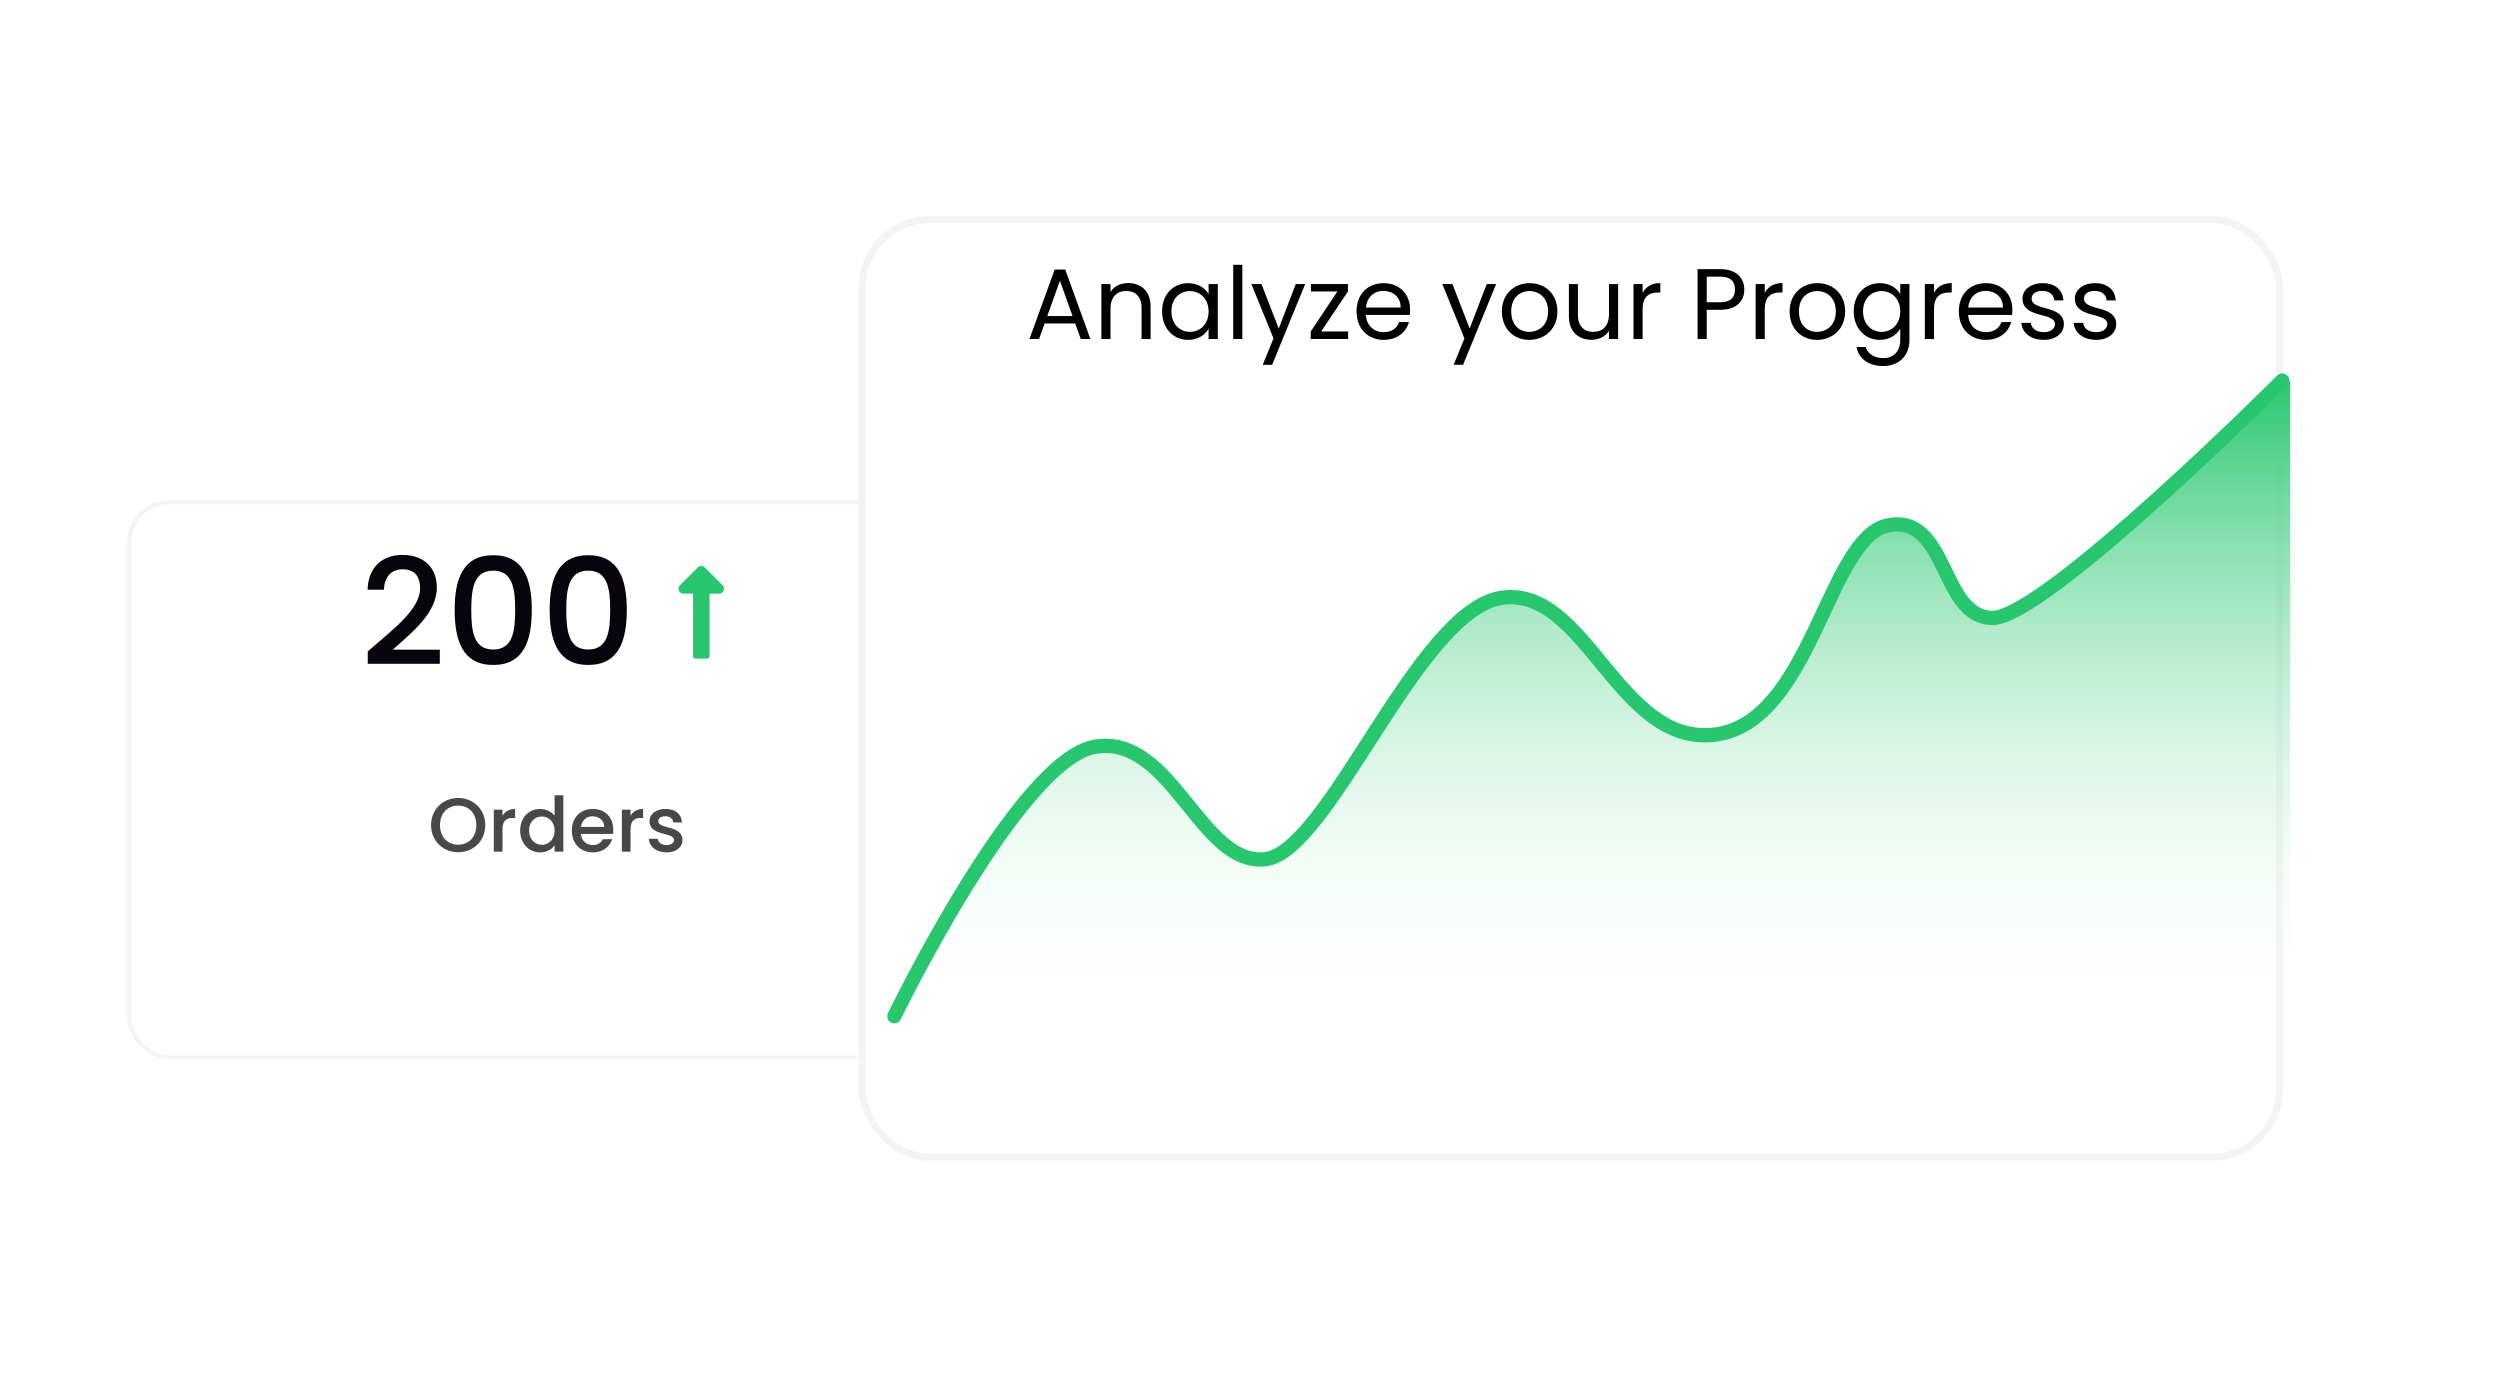 <svg width="590" height="325" viewBox="0 0 590 325" fill="none" xmlns="http://www.w3.org/2000/svg"><g filter="url(#filter0_d_1640_43)"><rect x="32" y="105" width="199" height="132" rx="10" fill="white"/><rect x="32.5" y="105.5" width="198" height="131" rx="9.5" stroke="#F4F4F4"/></g><path d="M114.518 194.718c0-3.744-2.826-6.39-6.39-6.39-3.528 0-6.39 2.646-6.39 6.39 0 3.762 2.862 6.408 6.39 6.408 3.564 0 6.39-2.646 6.39-6.408zm-10.674 0c0-2.826 1.8-4.59 4.284-4.59s4.284 1.764 4.284 4.59c0 2.826-1.8 4.626-4.284 4.626s-4.284-1.8-4.284-4.626zm14.746 1.062c0-2.106.936-2.736 2.448-2.736h.522v-2.124c-1.404 0-2.394.612-2.97 1.602v-1.44h-2.052V201h2.052v-5.22zm4.172.216c0 3.06 2.07 5.166 4.68 5.166 1.62 0 2.808-.756 3.438-1.656V201h2.07v-13.32h-2.07v4.788c-.756-.936-2.124-1.548-3.42-1.548-2.628 0-4.698 2.016-4.698 5.076zm8.118.036c0 2.142-1.458 3.348-3.006 3.348-1.53 0-3.006-1.242-3.006-3.384 0-2.142 1.476-3.294 3.006-3.294 1.548 0 3.006 1.206 3.006 3.33zm8.94-3.384c1.53 0 2.737.972 2.773 2.502h-5.49c.216-1.566 1.332-2.502 2.718-2.502zm4.645 5.4h-2.214c-.377.774-1.08 1.386-2.34 1.386-1.51 0-2.68-.99-2.825-2.628h7.578a6.33 6.33 0 0 0 .072-1.008c0-2.916-1.998-4.878-4.824-4.878-2.933 0-4.95 1.998-4.95 5.112 0 3.114 2.107 5.13 4.95 5.13 2.43 0 3.997-1.386 4.555-3.114zm4.34-2.268c0-2.106.937-2.736 2.45-2.736h.52v-2.124c-1.403 0-2.393.612-2.97 1.602v-1.44h-2.05V201h2.05v-5.22zm12.256 2.448c-.107-3.582-5.705-2.466-5.705-4.464 0-.666.576-1.116 1.674-1.116 1.115 0 1.78.594 1.853 1.458h2.052c-.108-1.98-1.584-3.186-3.834-3.186-2.34 0-3.815 1.278-3.815 2.862 0 3.636 5.76 2.52 5.76 4.464 0 .684-.63 1.188-1.818 1.188-1.134 0-1.908-.666-1.98-1.476h-2.124c.09 1.8 1.764 3.204 4.14 3.204 2.34 0 3.798-1.26 3.798-2.934z" fill="#484848"/><path d="M86.785 156.65h17.01v-3.325H92.7c4.095-3.745 10.395-8.47 10.395-14.665 0-4.585-2.94-7.7-8.12-7.7-4.515 0-8.085 2.695-8.225 8.225h3.85c.105-2.87 1.61-4.83 4.41-4.83 2.975 0 4.13 1.82 4.13 4.48 0 5.005-6.335 9.625-12.355 14.91v2.905zm20.515-12.74c0 7.42 1.96 13.02 9.1 13.02 7.14 0 9.1-5.6 9.1-13.02 0-7.28-1.96-12.88-9.1-12.88-7.14 0-9.1 5.6-9.1 12.88zm14.28 0c0 5.005-.525 9.38-5.18 9.38-4.655 0-5.18-4.375-5.18-9.38 0-4.76.525-9.24 5.18-9.24 4.655 0 5.18 4.48 5.18 9.24zm8.142 0c0 7.42 1.96 13.02 9.1 13.02 7.14 0 9.1-5.6 9.1-13.02 0-7.28-1.96-12.88-9.1-12.88-7.14 0-9.1 5.6-9.1 12.88zm14.28 0c0 5.005-.525 9.38-5.18 9.38-4.655 0-5.18-4.375-5.18-9.38 0-4.76.525-9.24 5.18-9.24 4.655 0 5.18 4.48 5.18 9.24z" fill="#07040C"/><path d="M163.547 140.108v14.744c0 .323.262.586.586.586h2.734a.586.586 0 0 0 .586-.586v-14.744h2.25c1.043 0 1.566-1.262.828-2l-4.2-4.202a1.172 1.172 0 0 0-1.66 0l-4.2 4.202c-.74.738-.216 2 .828 2h2.25z" fill="#28C76F"/><g filter="url(#filter1_d_1640_43)"><rect x="206" y="29" width="336.189" height="223" rx="16.894" fill="white"/><rect x="206.845" y="29.845" width="334.5" height="221.311" rx="16.049" stroke="#F4F4F4" stroke-width="1.689"/></g><path d="M258.537 176.21c-18.038 2.85-47.47 63.61-47.47 63.61l329.433-1.9V89.818s-57.912 56.013-70.253 56.013c-12.342 0-10.443-24.682-24.684-21.834-14.24 2.848-18.038 46.52-40.823 49.367-22.785 2.848-30.38-35.127-50.317-32.28-19.937 2.85-40.823 60.33-56.013 61.71-15.19 1.38-21.835-29.43-39.873-26.582z" fill="url(#paint0_linear_1640_43)"/><path d="M211.068 239.82s29.43-60.76 47.47-63.61c18.037-2.847 24.682 27.964 39.872 26.584 15.19-1.38 36.077-58.86 56.013-61.71 19.937-2.848 27.532 35.127 50.317 32.28 22.785-2.85 26.582-46.52 40.823-49.368 14.24-2.848 12.342 21.835 24.684 21.835 12.34 0 68.354-56.012 68.354-56.012" stroke="#28C76F" stroke-width="3.379" stroke-linecap="round"/><path d="m255.06 80-1.325-3.666h-7.19L245.22 80h-2.27l5.96-16.39h2.483L257.33 80h-2.27zm-1.94-5.416-2.98-8.326-2.98 8.326h5.96zM269.412 80v-7.332c0-2.649-1.443-3.997-3.62-3.997-2.2 0-3.712 1.373-3.712 4.164V80h-2.153V67.04h2.153v1.844c.85-1.348 2.412-2.082 4.162-2.082 3.004 0 5.298 1.845 5.298 5.559V80h-2.128zm4.84-6.528c0-4.044 2.672-6.646 6.15-6.646 2.412 0 4.067 1.23 4.824 2.578V67.04h2.176V80h-2.176v-2.412c-.78 1.395-2.46 2.625-4.848 2.625-3.454 0-6.126-2.72-6.126-6.74zm10.974.024c0-3.004-2.034-4.801-4.4-4.801-2.364 0-4.375 1.726-4.375 4.777s2.012 4.849 4.377 4.849c2.365 0 4.4-1.773 4.4-4.824zM291.04 80V62.498h2.15V80h-2.15zm10.74-2.46 4.02-10.5h2.223L300.218 86.1h-2.223l2.554-6.244-5.228-12.82h2.39l4.067 10.502zm16.33-10.5v1.75l-6.315 9.436h6.362V80h-8.822v-1.774l6.292-9.437h-6.244v-1.75h8.727zm8.35 1.607c-2.104 0-3.854 1.396-4.09 3.926h8.183c.023-2.53-1.87-3.926-4.092-3.926zm6.056 7.356c-.663 2.365-2.744 4.21-5.96 4.21-3.69 0-6.41-2.602-6.41-6.717 0-4.092 2.625-6.67 6.41-6.67 3.76 0 6.22 2.65 6.22 6.197 0 .473-.024.851-.07 1.3h-10.36c.165 2.626 2.01 4.069 4.21 4.069 1.94 0 3.17-.994 3.642-2.39h2.318zm14.326 1.537 4.02-10.5h2.224L345.28 86.1h-2.222l2.554-6.244-5.227-12.82h2.39l4.067 10.502zm20.706-4.044c0 4.115-2.956 6.717-6.646 6.717-3.666 0-6.457-2.602-6.457-6.717 0-4.092 2.886-6.67 6.552-6.67 3.69 0 6.55 2.578 6.55 6.67zm-10.903 0c0 3.287 2.01 4.825 4.257 4.825s4.447-1.537 4.447-4.824c0-3.264-2.154-4.801-4.377-4.801-2.27 0-4.328 1.537-4.328 4.8zm25.228-6.457V80h-2.153v-1.916c-.827 1.348-2.412 2.105-4.14 2.105-2.98 0-5.32-1.846-5.32-5.559v-7.59h2.128v7.307c0 2.626 1.443 3.974 3.62 3.974 2.222 0 3.712-1.37 3.712-4.162v-7.12h2.153zm5.786 5.912V80h-2.153V67.04h2.152v2.104c.732-1.443 2.128-2.341 4.185-2.341v2.223h-.567c-2.058 0-3.62.922-3.62 3.926zm15.128-1.609h3.17c2.46 0 3.5-1.158 3.5-3.003 0-1.916-1.04-3.051-3.5-3.051h-3.17v6.053zm8.87-3.003c0 2.507-1.61 4.777-5.7 4.777h-3.17V80h-2.153V63.515h5.322c3.88 0 5.7 2.129 5.7 4.825zm4.826 4.612V80h-2.152V67.04h2.152v2.104c.733-1.443 2.13-2.341 4.187-2.341v2.223h-.567c-2.058 0-3.62.922-3.62 3.926zm18.97.544c0 4.115-2.957 6.717-6.646 6.717-3.666 0-6.457-2.602-6.457-6.717 0-4.092 2.886-6.67 6.552-6.67 3.69 0 6.552 2.578 6.552 6.67zm-10.903 0c0 3.287 2.01 4.825 4.258 4.825 2.247 0 4.446-1.537 4.446-4.824 0-3.264-2.152-4.801-4.375-4.801-2.272 0-4.33 1.537-4.33 4.8zm12.93-.024c0-4.044 2.672-6.646 6.15-6.646 2.364 0 4.067 1.183 4.824 2.578V67.04h2.176v13.244c0 3.571-2.39 6.102-6.197 6.102-3.406 0-5.842-1.727-6.268-4.494h2.13c.472 1.561 2.01 2.625 4.138 2.625 2.294 0 4.02-1.466 4.02-4.233v-2.72c-.78 1.395-2.46 2.649-4.824 2.649-3.478 0-6.15-2.72-6.15-6.74zm10.974.024c0-3.004-2.034-4.801-4.4-4.801-2.364 0-4.375 1.726-4.375 4.777s2.01 4.849 4.375 4.849 4.4-1.773 4.4-4.824zm7.965-.544V80h-2.153V67.04h2.152v2.104c.732-1.443 2.128-2.341 4.186-2.341v2.223h-.568c-2.058 0-3.62.922-3.62 3.926zm12.18-4.305c-2.104 0-3.854 1.396-4.09 3.926h8.183c.023-2.53-1.87-3.926-4.092-3.926zm6.056 7.356c-.663 2.365-2.744 4.21-5.96 4.21-3.69 0-6.41-2.602-6.41-6.717 0-4.092 2.625-6.67 6.41-6.67 3.76 0 6.22 2.65 6.22 6.197 0 .473-.024.851-.07 1.3h-10.36c.165 2.626 2.01 4.069 4.21 4.069 1.94 0 3.17-.994 3.642-2.39h2.318zm12.42.473c0 2.129-1.87 3.737-4.73 3.737-3.028 0-5.157-1.656-5.3-4.02h2.225c.12 1.253 1.23 2.199 3.052 2.199 1.702 0 2.65-.852 2.65-1.916 0-2.886-7.665-1.206-7.665-6.031 0-1.987 1.87-3.619 4.754-3.619 2.863 0 4.755 1.538 4.897 4.068h-2.152c-.095-1.3-1.088-2.247-2.815-2.247-1.584 0-2.53.757-2.53 1.798 0 3.075 7.52 1.395 7.616 6.03zm12.356 0c0 2.129-1.868 3.737-4.73 3.737-3.027 0-5.156-1.656-5.298-4.02h2.223c.12 1.253 1.23 2.199 3.052 2.199 1.7 0 2.648-.852 2.648-1.916 0-2.886-7.664-1.206-7.664-6.031 0-1.987 1.87-3.619 4.754-3.619 2.862 0 4.754 1.538 4.896 4.068h-2.152c-.095-1.3-1.088-2.247-2.815-2.247-1.584 0-2.53.757-2.53 1.798 0 3.075 7.52 1.395 7.615 6.03z" fill="black"/><defs><filter id="filter0_d_1640_43" x="0" y="88" width="259" height="192" filterUnits="userSpaceOnUse" color-interpolation-filters="sRGB"><feFlood flood-opacity="0" result="BackgroundImageFix"/><feColorMatrix in="SourceAlpha" type="matrix" values="0 0 0 0 0 0 0 0 0 0 0 0 0 0 0 0 0 0 127 0" result="hardAlpha"/><feOffset dx="-2" dy="13"/><feGaussianBlur stdDeviation="15"/><feColorMatrix type="matrix" values="0 0 0 0 0 0 0 0 0 0 0 0 0 0 0 0 0 0 0.04 0"/><feBlend mode="normal" in2="BackgroundImageFix" result="effect1_dropShadow_1640_43"/><feBlend mode="normal" in="SourceGraphic" in2="effect1_dropShadow_1640_43" result="shape"/></filter><filter id="filter1_d_1640_43" x="151.939" y=".28" width="437.553" height="324.364" filterUnits="userSpaceOnUse" color-interpolation-filters="sRGB"><feFlood flood-opacity="0" result="BackgroundImageFix"/><feColorMatrix in="SourceAlpha" type="matrix" values="0 0 0 0 0 0 0 0 0 0 0 0 0 0 0 0 0 0 127 0" result="hardAlpha"/><feOffset dx="-3.379" dy="21.962"/><feGaussianBlur stdDeviation="25.341"/><feColorMatrix type="matrix" values="0 0 0 0 0 0 0 0 0 0 0 0 0 0 0 0 0 0 0.04 0"/><feBlend mode="normal" in2="BackgroundImageFix" result="effect1_dropShadow_1640_43"/><feBlend mode="normal" in="SourceGraphic" in2="effect1_dropShadow_1640_43" result="shape"/></filter><linearGradient id="paint0_linear_1640_43" x1="374.835" y1="89.818" x2="374.835" y2="239.819" gradientUnits="userSpaceOnUse"><stop stop-color="#28C76F"/><stop offset="1" stop-color="white" stop-opacity="0"/></linearGradient></defs></svg>